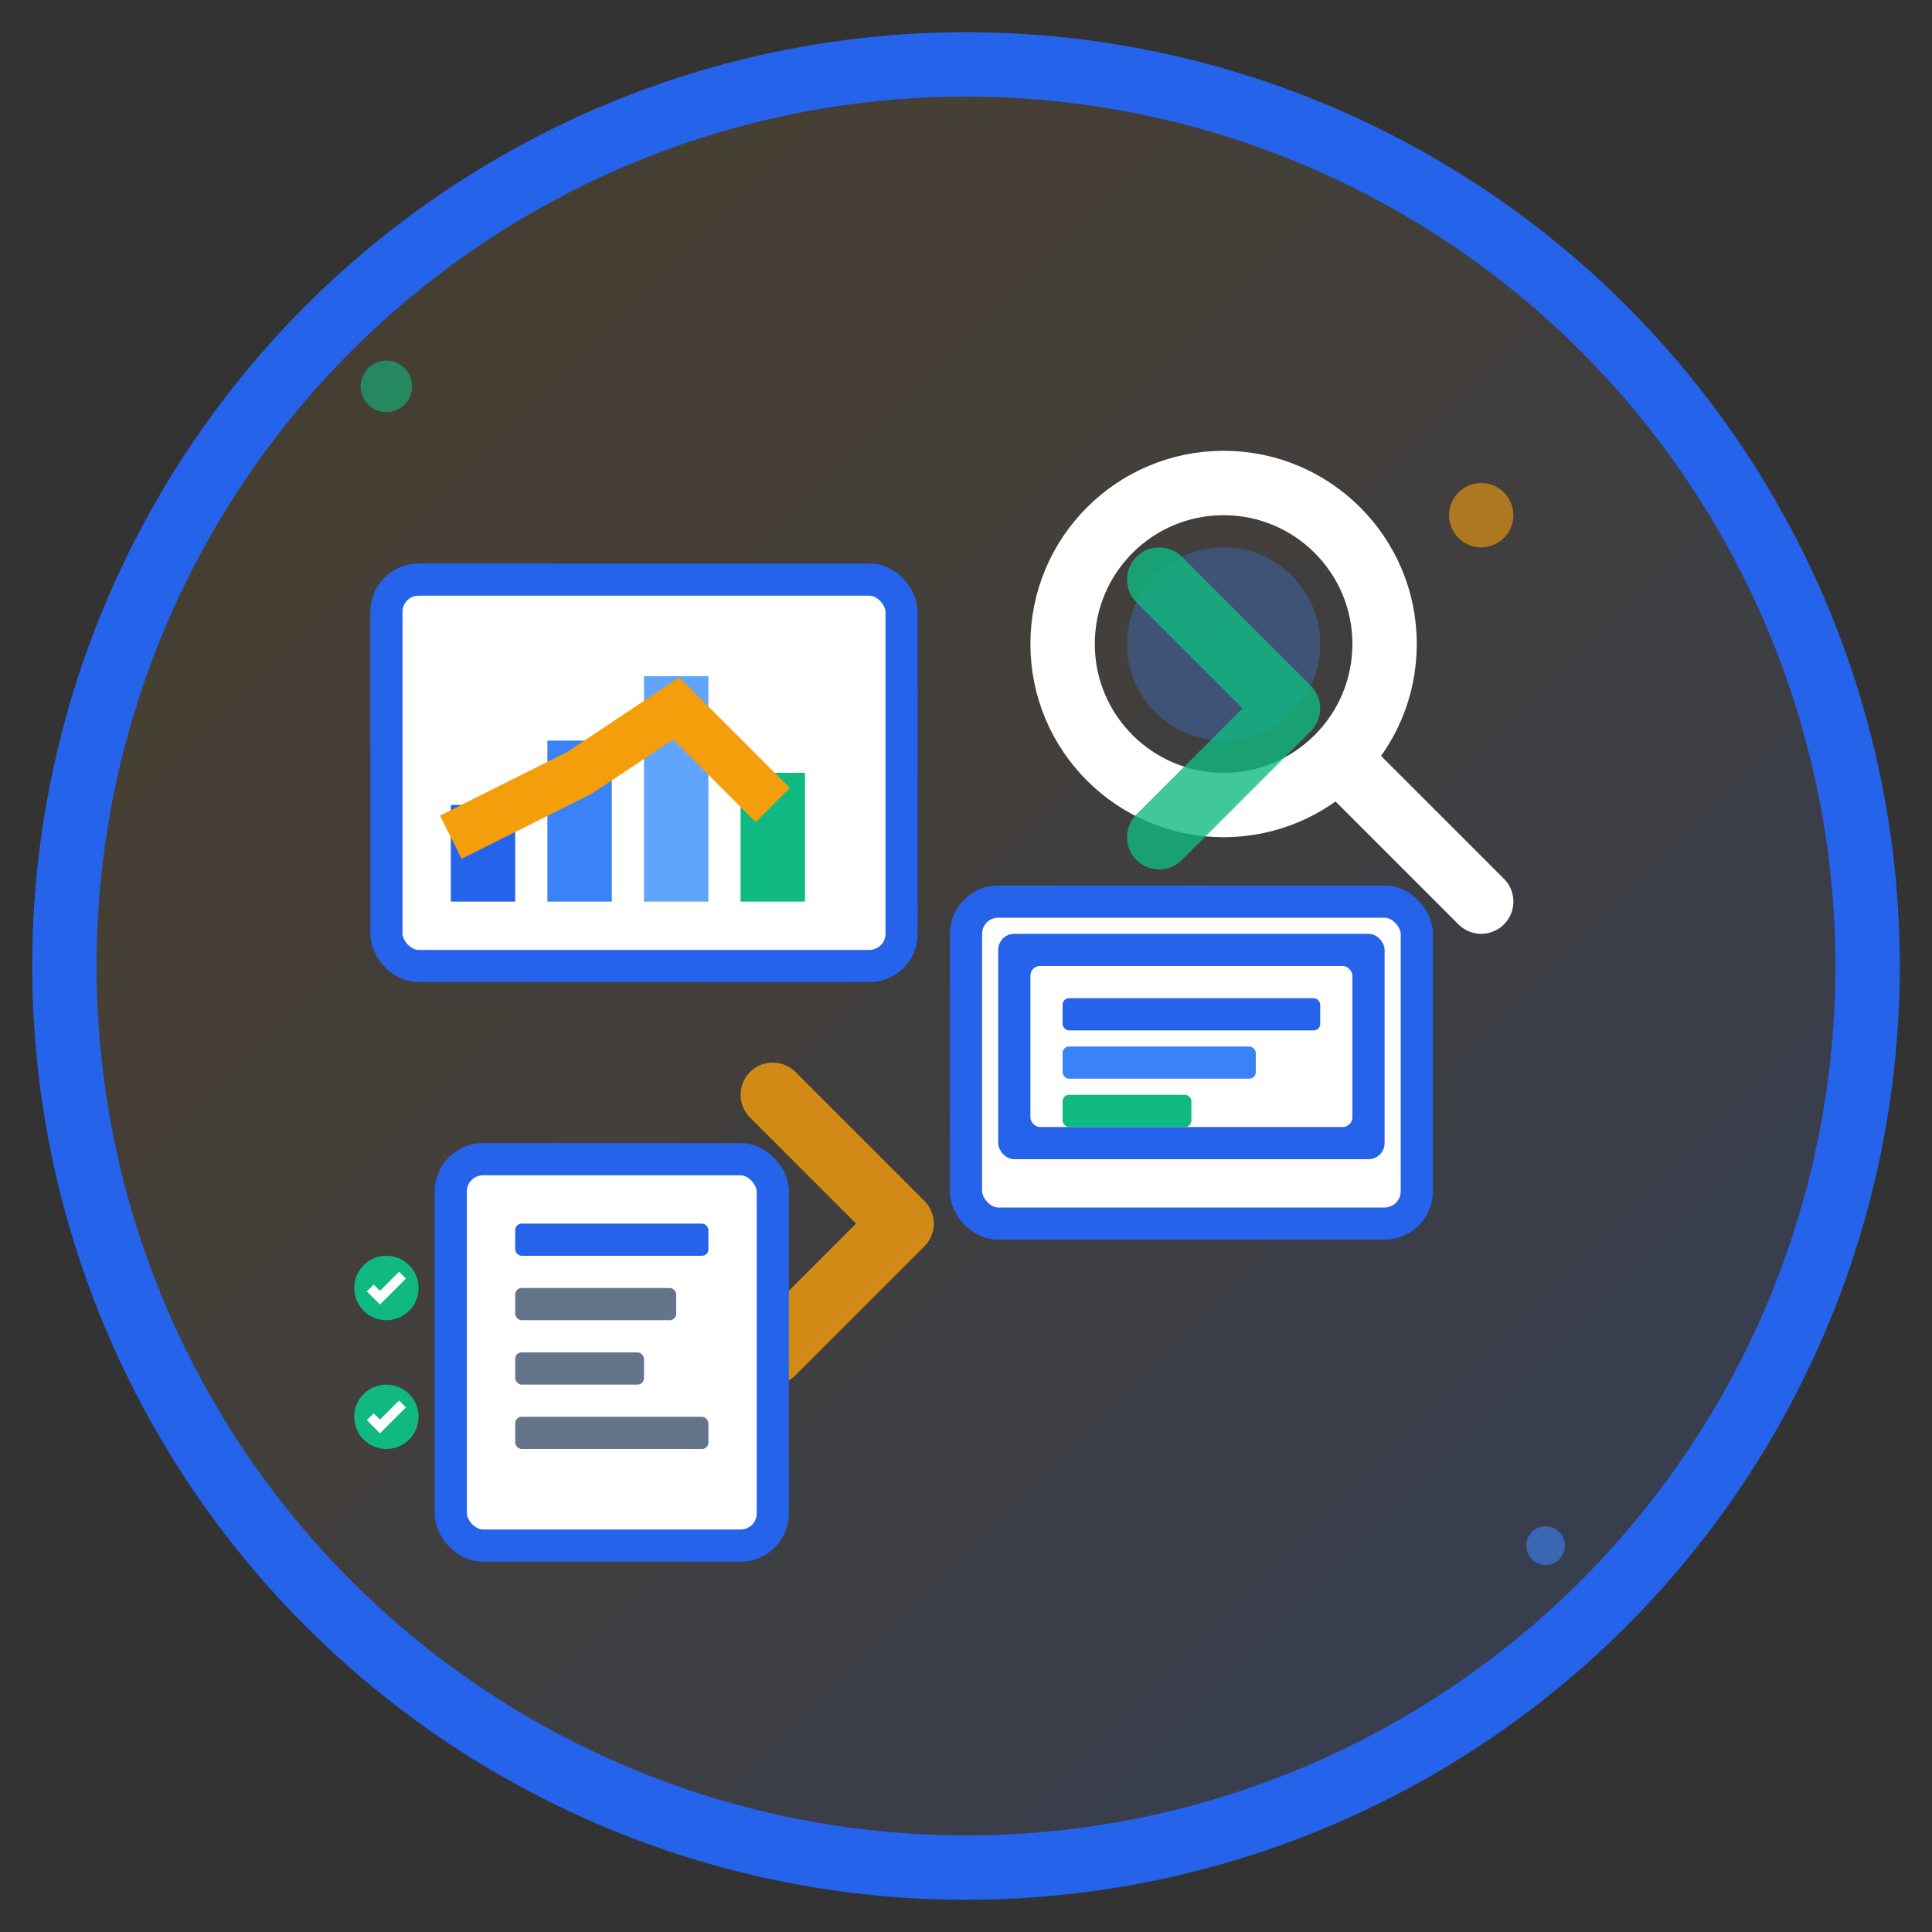 <svg width="60" height="60" viewBox="0 0 60 60" fill="none" xmlns="http://www.w3.org/2000/svg">
  <rect x="0" y="0" width="60" height="60" fill="#333333" stroke="none"/>
  <!-- Background circle -->
  <circle cx="30" cy="30" r="28" fill="url(#consultingGrad)" stroke="#2563eb" stroke-width="2"/>
  
  <!-- Consulting scene -->
  <g transform="translate(10, 10)">
    <!-- Analysis chart/graph -->
    <rect x="2" y="8" width="16" height="12" rx="1" fill="#ffffff" stroke="#2563eb" stroke-width="1"/>
    
    <!-- Chart bars representing data analysis -->
    <rect x="4" y="15" width="2" height="3" fill="#2563eb"/>
    <rect x="7" y="13" width="2" height="5" fill="#3b82f6"/>
    <rect x="10" y="11" width="2" height="7" fill="#60a5fa"/>
    <rect x="13" y="14" width="2" height="4" fill="#10b981"/>
    
    <!-- Trend line -->
    <path d="M4 16 L8 14 L11 12 L14 15" stroke="#f59e0b" stroke-width="1.5" fill="none"/>
    
    <!-- Magnifying glass for audit/analysis -->
    <g transform="translate(22, 4)">
      <circle cx="6" cy="6" r="5" fill="none" stroke="#ffffff" stroke-width="2"/>
      <circle cx="6" cy="6" r="3" fill="rgba(59, 130, 246, 0.3)"/>
      <line x1="10" y1="10" x2="14" y2="14" stroke="#ffffff" stroke-width="2" stroke-linecap="round"/>
    </g>
    
    <!-- Consultant's tools -->
    <!-- Laptop -->
    <rect x="20" y="18" width="14" height="10" rx="1" fill="#ffffff" stroke="#2563eb" stroke-width="1"/>
    <rect x="21" y="19" width="12" height="7" rx="0.5" fill="#2563eb"/>
    <rect x="22" y="20" width="10" height="5" rx="0.3" fill="#ffffff"/>
    
    <!-- Laptop screen content (recommendations) -->
    <rect x="23" y="21" width="8" height="1" rx="0.2" fill="#2563eb"/>
    <rect x="23" y="22.5" width="6" height="1" rx="0.2" fill="#3b82f6"/>
    <rect x="23" y="24" width="4" height="1" rx="0.2" fill="#10b981"/>
    
    <!-- Strategy arrows -->
    <g opacity="0.8">
      <path d="M14 24 L18 28 L14 32" stroke="#f59e0b" stroke-width="2" fill="none" stroke-linecap="round" stroke-linejoin="round"/>
      <path d="M26 8 L30 12 L26 16" stroke="#10b981" stroke-width="2" fill="none" stroke-linecap="round" stroke-linejoin="round"/>
    </g>
    
    <!-- Consultation elements -->
    <!-- Document/Report -->
    <rect x="4" y="26" width="10" height="12" rx="1" fill="#ffffff" stroke="#2563eb" stroke-width="1"/>
    <rect x="6" y="28" width="6" height="1" rx="0.2" fill="#2563eb"/>
    <rect x="6" y="30" width="5" height="1" rx="0.2" fill="#64748b"/>
    <rect x="6" y="32" width="4" height="1" rx="0.2" fill="#64748b"/>
    <rect x="6" y="34" width="6" height="1" rx="0.2" fill="#64748b"/>
    
    <!-- Checkmarks for recommendations -->
    <g transform="translate(2, 30)">
      <circle cx="0" cy="0" r="1" fill="#10b981"/>
      <path d="M-0.5 0 L-0.2 0.3 L0.5 -0.4" stroke="#ffffff" stroke-width="0.3" fill="none"/>
    </g>
    
    <g transform="translate(2, 34)">
      <circle cx="0" cy="0" r="1" fill="#10b981"/>
      <path d="M-0.5 0 L-0.2 0.3 L0.5 -0.4" stroke="#ffffff" stroke-width="0.3" fill="none"/>
    </g>
    
    <!-- Consultation indicators -->
    <g opacity="0.6">
      <circle cx="36" cy="6" r="1" fill="#f59e0b"/>
      <circle cx="2" cy="2" r="0.8" fill="#10b981"/>
      <circle cx="38" cy="38" r="0.6" fill="#3b82f6"/>
    </g>
  </g>
  
  <defs>
    <linearGradient id="consultingGrad" x1="0%" y1="0%" x2="100%" y2="100%">
      <stop offset="0%" style="stop-color:#f59e0b;stop-opacity:0.1"/>
      <stop offset="100%" style="stop-color:#2563eb;stop-opacity:0.2"/>
    </linearGradient>
  </defs>
</svg>
